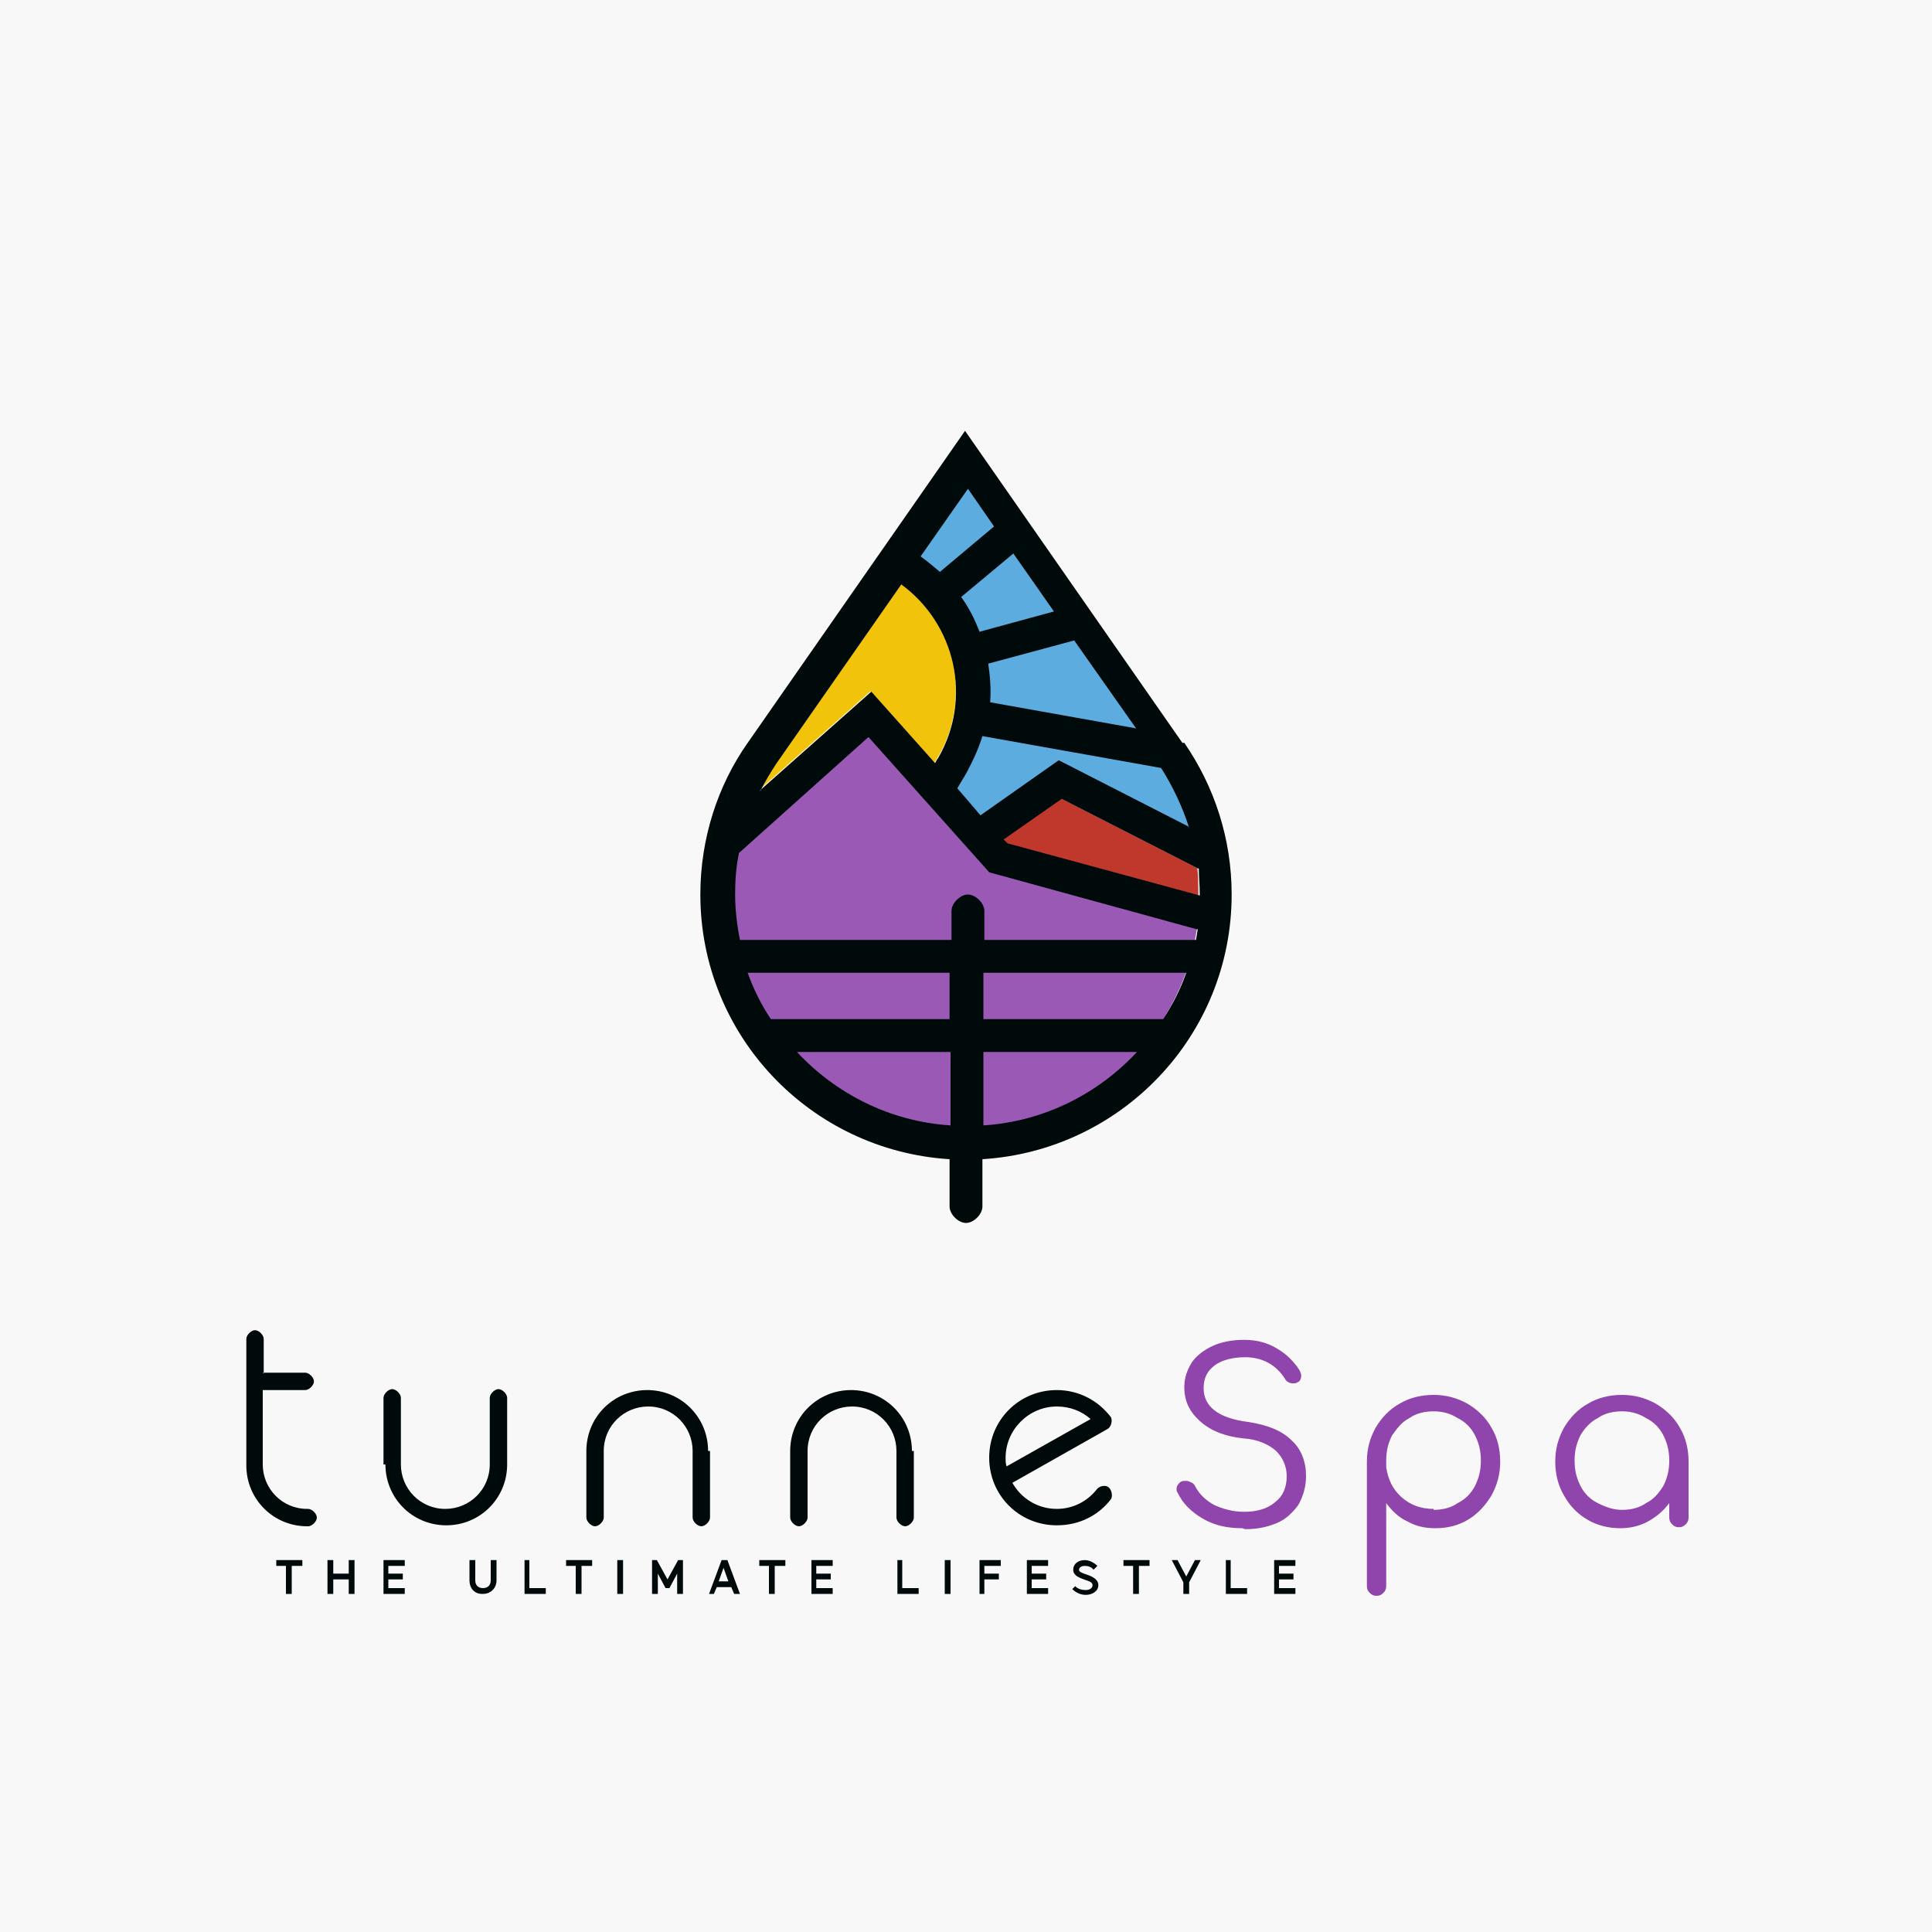 <?xml version="1.0" encoding="UTF-8"?>
<!DOCTYPE svg PUBLIC "-//W3C//DTD SVG 1.1//EN" "http://www.w3.org/Graphics/SVG/1.1/DTD/svg11.dtd">
<!-- Creator: CorelDRAW 2023 -->
<svg xmlns="http://www.w3.org/2000/svg" xml:space="preserve" width="2000px" height="2000px" version="1.1" style="shape-rendering:geometricPrecision; text-rendering:geometricPrecision; image-rendering:optimizeQuality; fill-rule:evenodd; clip-rule:evenodd"
viewBox="0 0 2000 2000"
 xmlns:xlink="http://www.w3.org/1999/xlink"
 xmlns:xodm="http://www.corel.com/coreldraw/odm/2003">
 <defs>
  <style type="text/css">
   <![CDATA[
    .str0 {stroke:#5CACDF;stroke-width:2;stroke-miterlimit:2.613}
    .str1 {stroke:#9A59B5;stroke-width:2;stroke-miterlimit:2.613}
    .str2 {stroke:#C0382C;stroke-width:1;stroke-miterlimit:2.613}
    .str3 {stroke:#F1C30B;stroke-width:1;stroke-miterlimit:2.613}
    .fil5 {fill:#000A0A}
    .fil1 {fill:#5CACDF}
    .fil6 {fill:#9045AC}
    .fil2 {fill:#9A59B5}
    .fil3 {fill:#C0382C}
    .fil4 {fill:#F1C30B}
    .fil0 {fill:#F8F8F8}
    .fil7 {fill:#000A0A;fill-rule:nonzero}
   ]]>
  </style>
 </defs>
 <g id="Layer_x0020_1">
  <polygon class="fil0" points="0,-5 2000,-5 2000,2005 0,2005 "/>
  <path class="fil1 str0" d="M1015 844l81 -57 135 69c-7,-22 -17,-43 -29,-62l-185 -33c-4,13 -9,27 -17,39 -3,5 -6,10 -9,15l24 28zm-63 -268c7,5 14,11 20,16l56 -47 -27 -39 -49 70zm96 -3l-54 45c8,11 14,23 19,36l77 -21 -42 -60zm63 90l-89 24c2,13 3,27 2,40l151 27 -64 -91z"/>
  <path class="fil2 str1" d="M1238 962l-215 -59 -125 -140 -134 120c-3,14 -4,28 -4,43 0,133 108,240 240,240 121,0 221,-89 238,-205z"/>
  <path class="fil3 str2" d="M1038 869l60 -42 141 72c1,9 1,18 1,27 0,0 0,1 0,1l-199 -54 -4 -4z"/>
  <path class="fil4 str3" d="M932 604c34,25 57,65 57,111 0,27 -8,53 -22,74l-66 -74 -115 102c5,-10 11,-20 17,-29l0 0 129 -185z"/>
  <path class="fil5" d="M1226 769c31,45 49,99 49,157 0,146 -114,265 -258,274l0 49c0,8 -9,17 -17,17 -8,0 -17,-9 -17,-17l0 -49c-144,-9 -258,-128 -258,-274 0,-58 18,-113 49,-157l0 0 225 -323 225 323 0 0zm5 87l-135 -69 -81 57 -24 -28c3,-5 6,-10 9,-15 7,-13 13,-26 17,-39l185 33c12,19 22,40 29,62zm9 43l-141 -72 -60 42 4 4 199 54c0,0 0,0 0,0l0 -1c0,-9 -1,-18 -1,-27zm-1 63l-215 -59 -125 -140 -134 120 0 0c-3,14 -4,28 -4,43 0,16 2,32 5,47l219 0 0 -30c0,-8 9,-17 17,-17 8,0 17,9 17,17l0 30 219 0c1,-4 1,-7 2,-11zm-452 -144l115 -102 66 74c1,-2 2,-4 3,-5 36,-62 18,-139 -38,-180l-129 185 0 0c-6,9 -12,19 -17,29zm166 -242c7,5 14,11 20,16l56 -47 -27 -39 -49 70zm96 -3l-54 45c8,11 14,23 19,36l77 -21 -42 -60zm63 90l-89 24c2,13 3,27 2,40l151 27 -64 -91zm116 344c-6,17 -14,33 -24,48l-186 0 0 -48 209 0zm-244 48l-186 0c-10,-15 -18,-31 -24,-48l209 0 0 48zm193 34c-40,43 -96,72 -159,76l0 -76 159 0zm-193 76c-63,-4 -119,-33 -159,-76l159 0 0 76z"/>
  <path class="fil5" d="M735 1502l0 69c0,4 -5,9 -9,9 -4,0 -9,-5 -9,-9l0 -69c0,-25 -20,-46 -46,-46 -25,0 -46,20 -46,46l0 69c0,4 -5,9 -9,9 -4,0 -9,-5 -9,-9l0 -69 0 0c0,-35 28,-63 63,-63 35,0 63,28 63,63l0 0zm-463 -81l44 0c4,0 9,5 9,9 0,4 -5,9 -9,9l-44 0 0 77c0,25 20,46 46,46l1 0c4,0 9,5 9,9 0,4 -5,9 -9,9l-1 0 0 0c-35,0 -63,-28 -63,-63l0 -131c0,-4 5,-9 9,-9 4,0 9,5 9,9l0 36zm125 95l0 -69c0,-4 5,-9 9,-9 4,0 9,5 9,9l0 69c0,25 20,46 46,46 25,0 46,-20 46,-46l0 -69c0,-4 5,-9 9,-9 4,0 9,5 9,9l0 69 0 0c0,35 -28,63 -63,63 -35,0 -63,-28 -63,-63l0 0zm549 -14l0 69c0,4 -5,9 -9,9 -4,0 -9,-5 -9,-9l0 -69c0,-25 -20,-46 -46,-46 -25,0 -46,20 -46,46l0 69c0,4 -5,9 -9,9 -4,0 -9,-5 -9,-9l0 -69 0 0c0,-35 28,-63 63,-63 35,0 63,28 63,63l0 0zm148 -63c23,0 43,11 56,28l0 0c2,4 0,10 -3,12l-7 4 0 0 -92 52c9,16 26,27 46,27 17,0 32,-8 42,-21 3,-3 9,-4 12,-1 3,3 4,9 2,12l0 0c-13,17 -33,27 -56,27 -39,0 -70,-31 -70,-70 0,-39 31,-70 70,-70zm-52 79l87 -49c-9,-8 -21,-13 -35,-13 -29,0 -53,24 -53,53 0,3 0,6 1,9z"/>
  <path class="fil6" d="M1286 1582c-16,0 -29,-3 -41,-10 -12,-7 -21,-16 -26,-27 -1,-1 -1,-2 -1,-4 0,-2 1,-4 3,-6 2,-2 4,-2 7,-2 2,0 4,1 6,2 2,1 3,3 4,5 4,7 10,13 19,18 9,4 19,7 31,7 13,0 24,-3 32,-10 8,-6 12,-15 12,-27 0,-10 -4,-19 -11,-26 -8,-7 -19,-12 -34,-13 -19,-2 -34,-8 -45,-18 -11,-10 -16,-21 -16,-35 0,-10 3,-18 8,-26 5,-7 13,-13 22,-17 9,-4 20,-6 32,-6 13,0 24,3 34,9 10,6 17,13 23,22 1,2 2,4 2,6 0,3 -1,6 -4,7 -1,1 -3,1 -4,1 -2,0 -3,0 -5,-1 -2,-1 -3,-2 -4,-4 -9,-14 -23,-22 -41,-22 -13,0 -24,3 -31,8 -8,6 -12,13 -12,24 0,19 15,31 46,35 20,3 35,9 45,19 10,9 15,22 15,37 0,11 -3,21 -8,30 -6,8 -13,15 -23,19 -10,4 -20,6 -32,6zm198 -138c13,0 24,3 35,9 10,6 19,14 25,25 6,10 9,22 9,35 0,13 -3,24 -9,35 -6,10 -14,19 -24,25 -10,6 -21,9 -34,9 -11,0 -20,-2 -29,-7 -9,-4 -16,-11 -22,-19l0 86c0,3 -1,5 -3,7 -2,2 -4,3 -7,3 -3,0 -5,-1 -7,-3 -2,-2 -3,-4 -3,-7l0 -69c0,0 0,-1 0,-2l0 -58c0,-13 3,-24 9,-35 6,-10 14,-19 25,-25 10,-6 22,-9 35,-9zm0 119c9,0 18,-2 25,-7 8,-4 14,-10 18,-18 4,-8 6,-16 6,-26 0,-10 -2,-18 -6,-26 -4,-8 -10,-14 -18,-18 -8,-5 -16,-7 -25,-7 -9,0 -18,2 -25,7 -8,4 -13,11 -18,18 -4,8 -6,16 -6,26 0,3 0,5 0,6 0,0 0,1 0,1 2,13 7,23 16,31 9,8 20,12 33,12zm195 -119c13,0 24,3 35,9 10,6 19,14 25,25 6,10 9,22 9,35l0 58c0,3 -1,5 -3,7 -2,2 -4,3 -7,3 -3,0 -5,-1 -7,-3 -2,-2 -3,-4 -3,-7l0 -15c-6,8 -13,14 -22,19 -9,5 -19,7 -29,7 -12,0 -24,-3 -34,-9 -10,-6 -18,-14 -24,-25 -6,-10 -9,-22 -9,-35 0,-13 3,-24 9,-35 6,-10 14,-19 25,-25 10,-6 22,-9 35,-9zm0 119c9,0 18,-2 25,-7 8,-4 13,-10 18,-18 4,-8 6,-16 6,-26 0,-10 -2,-18 -6,-26 -4,-8 -10,-14 -18,-18 -8,-5 -16,-7 -25,-7 -9,0 -18,2 -25,7 -8,4 -14,11 -18,18 -4,8 -6,16 -6,26 0,10 2,18 6,26 4,8 10,14 18,18 8,4 16,7 25,7z"/>
  <path class="fil7" d="M296 1621l0 29 6 0 0 -29 11 0 0 -6 -27 0 0 6 11 0zm49 29l0 -15 16 0 0 15 6 0 0 -35 -6 0 0 14 -16 0 0 -14 -6 0 0 35 6 0zm74 0l0 -6 -17 0 0 -9 15 0 0 -6 -15 0 0 -8 17 0 0 -6 -22 0 0 35 22 0zm81 0c8,0 14,-6 14,-14l0 -21 -6 0 0 21c0,5 -3,8 -8,8 -5,0 -8,-3 -8,-8l0 -21 -6 0 0 21c0,8 5,14 13,14zm43 -35l0 35 22 0 0 -6 -17 0 0 -29 -6 0zm53 6l0 29 6 0 0 -29 11 0 0 -6 -27 0 0 6 11 0zm49 -6l-6 0 0 35 6 0 0 -35zm30 35l6 0 0 -21 8 15 4 0 8 -15 0 21 6 0 0 -35 -5 0 -11 20 -11 -20 -5 0 0 35zm64 0l3 -7 15 0 3 7 6 0 -13 -35 -6 0 -13 35 6 0zm5 -13l5 -14 5 14 -11 0zm52 -16l0 29 6 0 0 -29 11 0 0 -6 -27 0 0 6 11 0zm66 29l0 -6 -17 0 0 -9 15 0 0 -6 -15 0 0 -8 17 0 0 -6 -22 0 0 35 22 0zm67 -35l0 35 22 0 0 -6 -17 0 0 -29 -6 0zm55 0l-6 0 0 35 6 0 0 -35zm35 35l0 -15 15 0 0 -6 -15 0 0 -8 17 0 0 -6 -22 0 0 35 6 0zm66 0l0 -6 -17 0 0 -9 15 0 0 -6 -15 0 0 -8 17 0 0 -6 -22 0 0 35 22 0zm25 -5c4,4 9,6 14,6 7,0 13,-4 13,-10 0,-6 -6,-9 -12,-11 -6,-2 -8,-3 -8,-5 0,-2 2,-4 6,-4 3,0 7,1 9,4l4 -4c-3,-3 -8,-6 -13,-6 -7,0 -12,4 -12,10 0,6 6,8 11,10 6,2 9,3 9,6 0,3 -3,5 -7,5 -4,0 -8,-1 -11,-4l-4 4zm63 -24l0 29 6 0 0 -29 11 0 0 -6 -27 0 0 6 11 0zm52 17l0 12 6 0 0 -12 12 -23 -6 0 -9 17 -9 -17 -6 0 12 23zm44 -23l0 35 22 0 0 -6 -17 0 0 -29 -6 0zm72 35l0 -6 -17 0 0 -9 15 0 0 -6 -15 0 0 -8 17 0 0 -6 -22 0 0 35 22 0z"/>
 </g>
</svg>
